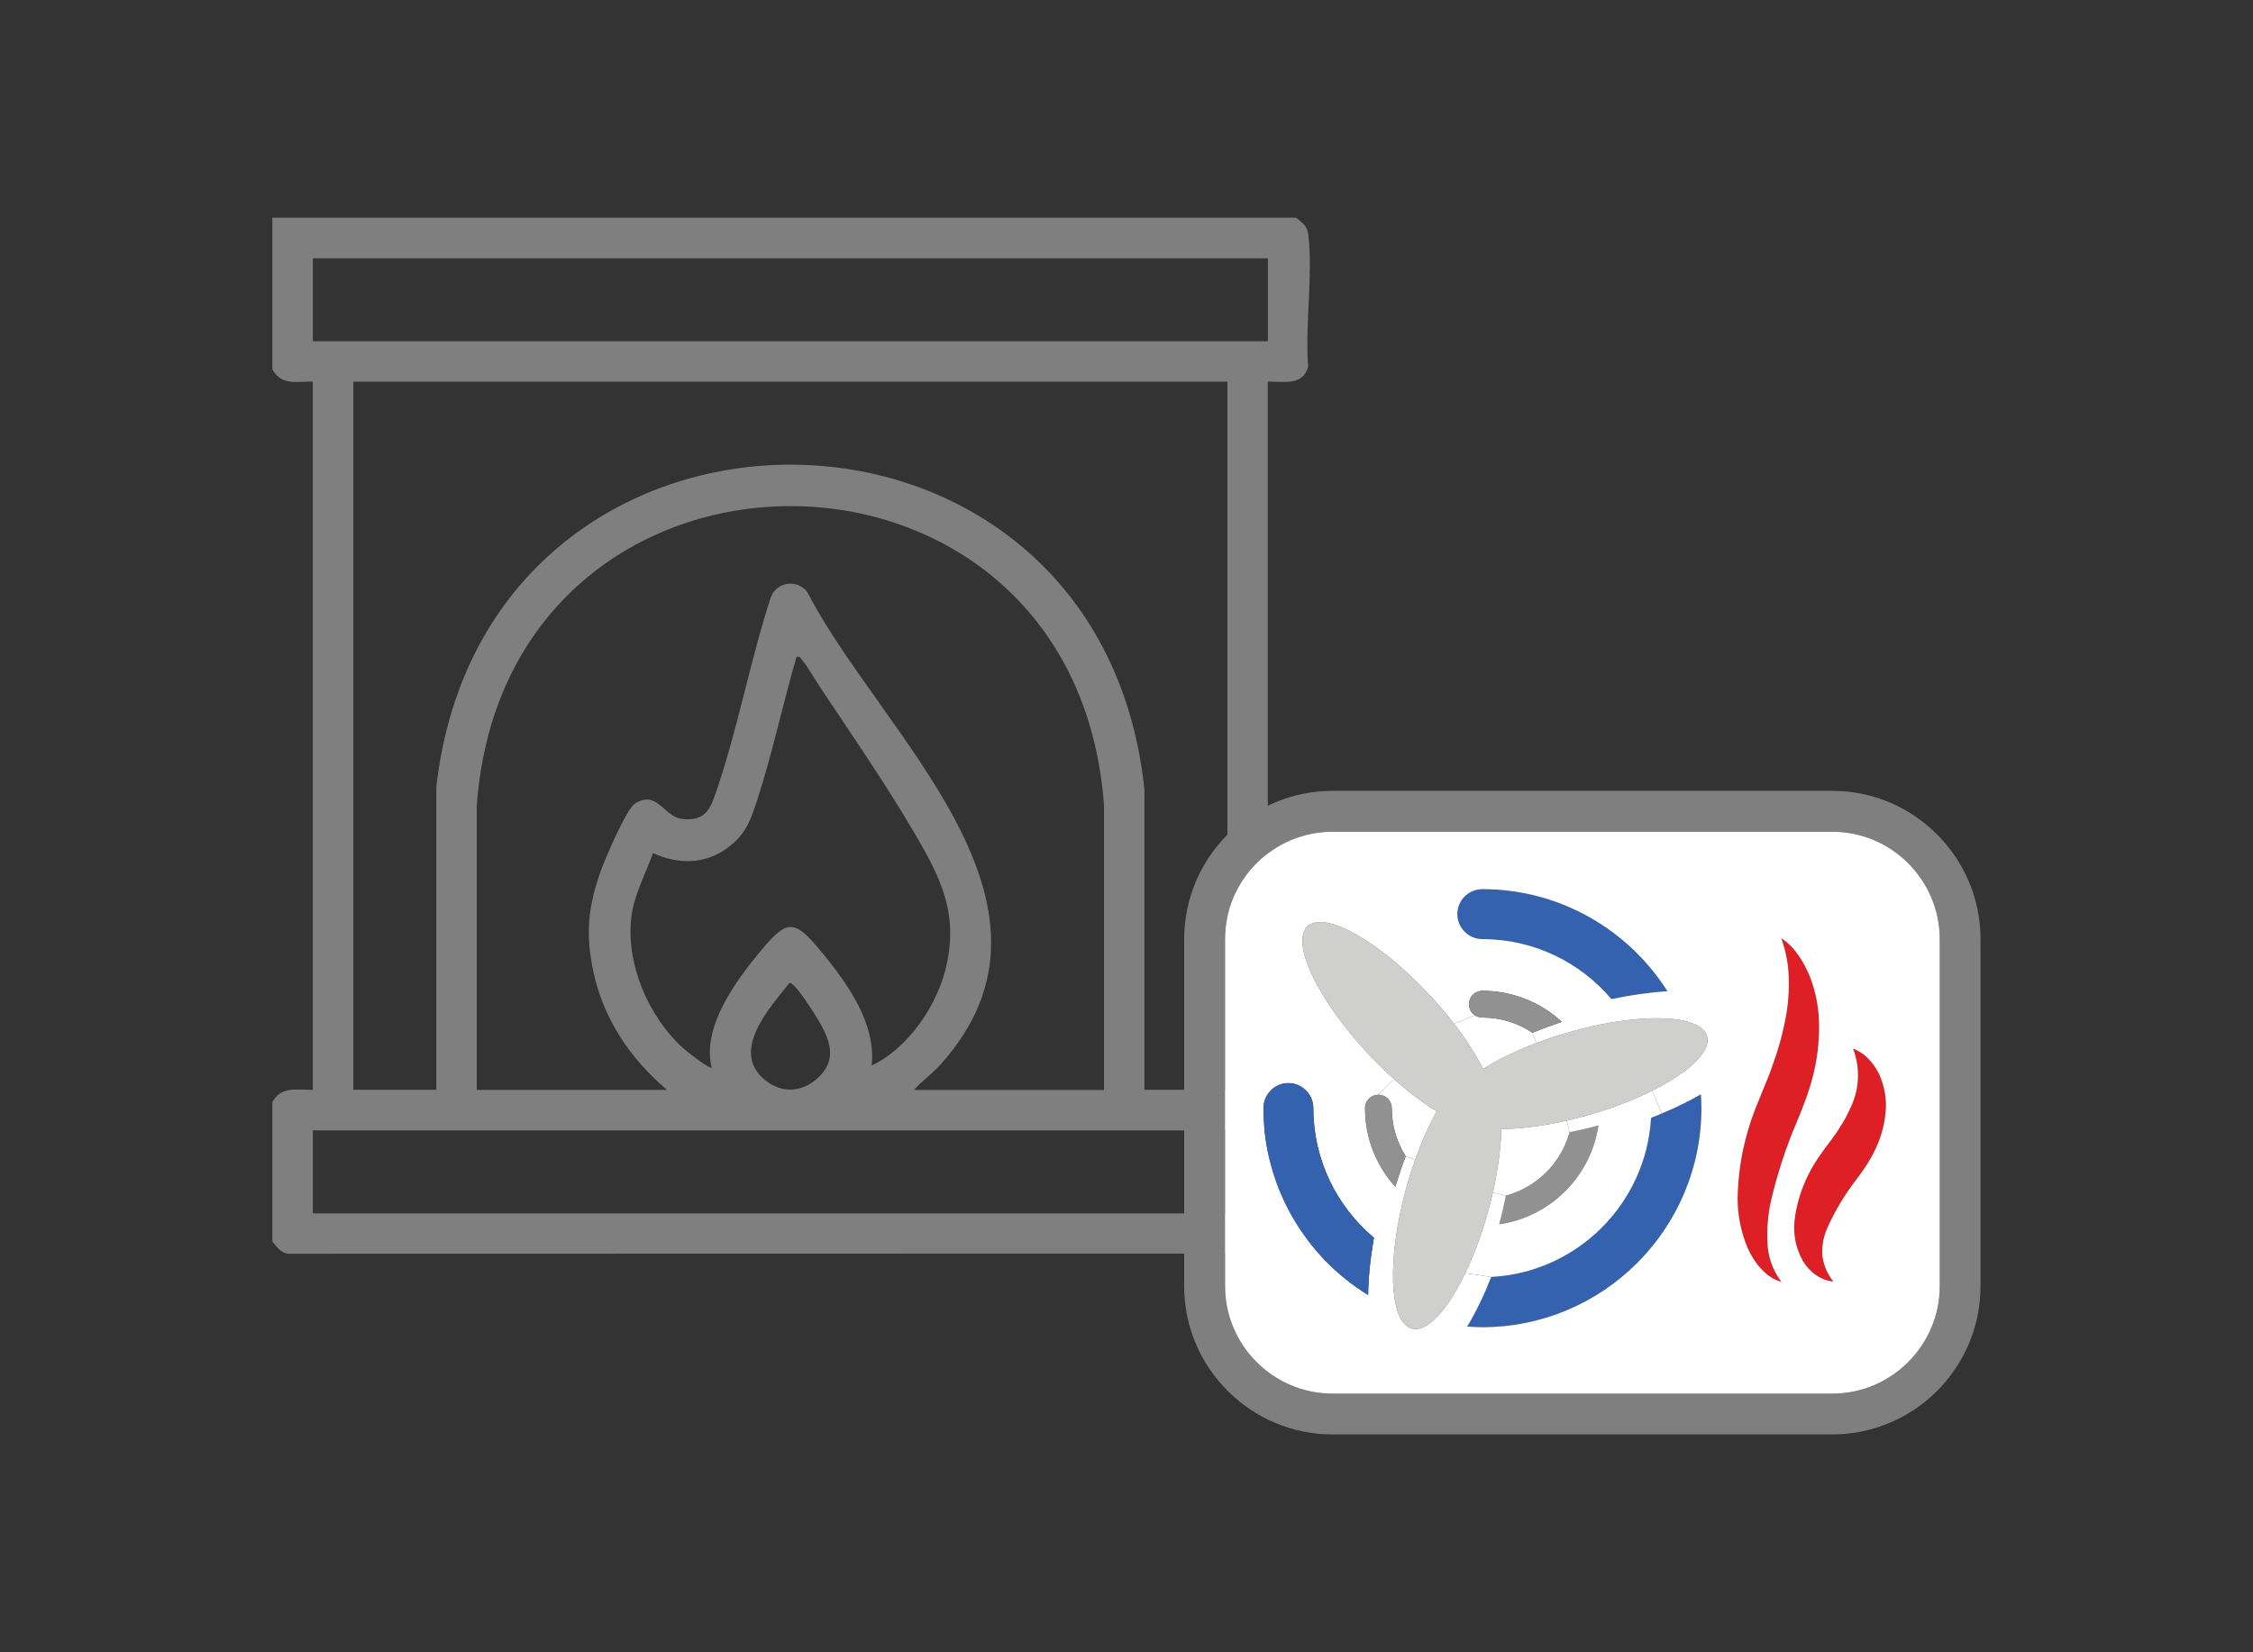 <svg xmlns="http://www.w3.org/2000/svg" id="Vrstva_1" viewBox="0 0 212.6 155.91"><rect x="0" y="0" width="212.6" height="155.91" fill="#333333" stroke="none"/><defs><style>.cls-1{fill:#919191;}.cls-2{fill:#cfcfce;}.cls-3{fill:#fff;}.cls-4{fill:#3562ae;}.cls-5{fill:#de1f26;}.cls-6{fill:#807f7f;}</style></defs><path class="cls-6" d="M122.31,20.55c.61.5,1.05.76,1.15,1.62.45,3.82-.33,8.49-.02,12.4-.47,1.88-2.3,1.41-3.81,1.44v66.82c1.51.03,3.34-.44,3.81,1.44v12.58c-.11.68-.75,1.32-1.43,1.43l-94.51.02c-.88.07-1.32-.55-1.8-1.15v-13.17c.89-1.54,2.29-1.11,3.82-1.15V36.01c-1.53-.03-2.93.4-3.82-1.15v-14.32h96.61ZM119.64,24.37H29.52v7.83h90.12v-7.83ZM115.82,36.01H33.34v66.82h7.83v-28.54c4.56-40.69,62.53-40.56,66.82.19v28.35h7.83V36.01ZM104.18,102.84v-26.82c-2.72-37.7-56.47-37.67-59.19,0v26.82s17.95,0,17.95,0c-3.48-2.95-6.03-6.74-6.97-11.26-.72-3.48-.48-5.93.67-9.26.39-1.14,2.46-5.97,3.26-6.48,2.13-1.37,2.7,1.23,4.47,1.43,2.2.25,2.65-.91,3.25-2.68,2-5.86,3.18-12.28,5.1-18.19.53-1.53,2.56-1.79,3.48-.5,6.85,13.31,26.25,29.34,12.53,44.57-.77.86-1.73,1.52-2.49,2.38h17.95ZM82.22,100.55c3.39-1.56,6.13-5.55,7.01-9.12,1.04-4.22.14-7.29-1.89-10.98-2.79-5.07-6.65-10.64-9.89-15.51-.52-.78-1.18-1.97-1.75-2.64-.17-.2-.19-.4-.54-.32-1.29,4.45-2.29,9.16-3.72,13.55-.64,1.94-1.07,3.19-2.78,4.47-2.11,1.57-4.72,1.58-7.04.49-.7,1.97-1.81,3.96-2.05,6.07-.51,4.45,1.63,9.39,4.91,12.36.29.26,2.47,1.98,2.68,1.81-.96-3.8,2.26-8.16,4.59-10.97,2.53-3.05,3.19-3.06,5.72,0s5.22,6.85,4.78,10.78ZM74.51,92.73c-1.93,2.42-5.71,6.55-2.23,9.25,1.49,1.15,3.25,1.1,4.69-.09,2.53-2.11,1.01-4.45-.4-6.67-.27-.42-1.66-2.55-2.06-2.48ZM119.64,106.66H29.52v7.83h90.12v-7.83Z"></path><path class="cls-6" d="M186.89,88.63v32.72c0,7.72-6.28,14-14,14h-47.14c-7.72,0-14.01-6.28-14.01-14v-32.72c0-7.72,6.29-14.01,14.01-14.01h47.14c7.72,0,14,6.29,14,14.01ZM183.04,121.35v-32.72c0-5.6-4.56-10.15-10.15-10.15h-47.14c-5.59,0-10.15,4.55-10.15,10.15v32.72c0,5.59,4.56,10.15,10.15,10.15h47.14c5.59,0,10.15-4.56,10.15-10.15Z"></path><path class="cls-5" d="M170.15,119.02c-.66-1.16-.94-2.45-.82-3.74.24-2.28,1.11-4.49,2.54-6.45.16-.23.31-.45.48-.67l.41-.54c.26-.37.53-.72.76-1.09.47-.71.87-1.45,1.2-2.22.76-1.72.81-3.61.14-5.36,1.05.37,1.91,1.29,2.46,2.4.53,1.18.74,2.45.6,3.7-.12,1.21-.46,2.4-1.02,3.52-.25.52-.54,1.02-.86,1.51l-.49.7c-.13.19-.27.38-.42.57-1.1,1.43-2.01,2.96-2.72,4.56-.33.76-.48,1.57-.46,2.37.06.94.42,1.85,1.05,2.64-1.09-.09-2.17-.8-2.85-1.9Z"></path><path class="cls-5" d="M164.9,117.73c-.62-1.51-.94-3.09-.93-4.69.05-3.04.69-6.06,1.88-8.94l.79-1.95c.27-.61.49-1.22.7-1.84.45-1.24.8-2.49,1.06-3.76.28-1.29.42-2.6.4-3.91.01-1.39-.23-2.77-.71-4.11,1.26.81,2.11,2.21,2.71,3.65.57,1.51.86,3.08.85,4.66.01,1.56-.18,3.13-.57,4.66-.19.74-.41,1.48-.68,2.2l-.41,1.08c-.13.34-.25.64-.39.96-1.06,2.47-1.89,5.01-2.49,7.59-.28,1.27-.39,2.57-.33,3.86.02,1.33.48,2.63,1.31,3.76-1.44-.39-2.54-1.77-3.19-3.22Z"></path><path class="cls-2" d="M161.08,97.77c.42,1.43-1.69,3.41-5.17,5.14-1.66.83-3.64,1.61-5.81,2.24-.77.22-1.52.42-2.26.59-2.29.52-4.41.78-6.17.79-.04,1.75-.31,3.8-.8,5.99-.13.57-.28,1.15-.44,1.74-.6,2.19-1.35,4.19-2.16,5.87-1.67,3.49-3.61,5.63-5.05,5.23-2.14-.59-2.37-6.51-.53-13.23.26-.95.55-1.86.86-2.72.61-1.73,1.31-3.27,2.03-4.55-1.25-.75-2.62-1.78-4.02-3.03-.84-.75-1.68-1.57-2.52-2.47-4.74-5.1-7.28-10.45-5.65-11.96,1.62-1.51,6.78,1.4,11.52,6.5.84.9,1.62,1.81,2.31,2.71,1.15,1.49,2.07,2.94,2.73,4.25,1.35-.86,3.07-1.7,5.03-2.44.91-.35,1.87-.67,2.87-.96,6.68-1.96,12.61-1.82,13.23.31Z"></path><path class="cls-4" d="M160.5,103.26c.03.43.05.87.05,1.3,0,11.4-9.27,20.67-20.67,20.67-.48,0-.96-.03-1.43-.06.83-1.37,1.6-2.97,2.27-4.68,8.1-.42,14.62-6.92,15.08-15.01.34-.13.68-.27,1-.41,1.35-.56,2.59-1.17,3.7-1.81Z"></path><path class="cls-4" d="M157.34,93.53c-1.67.1-3.47.36-5.28.74-2.93-3.46-7.3-5.66-12.18-5.66-1.3,0-2.36-1.05-2.36-2.36s1.06-2.35,2.36-2.35c7.34,0,13.8,3.85,17.46,9.63Z"></path><path class="cls-1" d="M148.11,106.83c.9-.17,1.81-.38,2.72-.63-.71,4.82-4.54,8.63-9.36,9.32.25-.91.46-1.82.64-2.71,2.91-.79,5.2-3.07,6-5.98Z"></path><path class="cls-3" d="M142.11,112.81c-.18.89-.39,1.8-.64,2.71,4.82-.69,8.65-4.5,9.36-9.32-.91.25-1.82.46-2.72.63l-.27-1.09c.74-.17,1.49-.37,2.26-.59,2.17-.63,4.15-1.41,5.81-2.24l.89,2.16c-.32.14-.66.28-1,.41-.46,8.09-6.98,14.59-15.08,15.01l-2.45-.36c.81-1.68,1.56-3.68,2.16-5.87.16-.59.31-1.17.44-1.74l1.24.29Z"></path><path class="cls-3" d="M147.84,105.74l.27,1.09c-.8,2.91-3.09,5.19-6,5.98l-1.24-.29c.49-2.19.76-4.24.8-5.99,1.76-.01,3.88-.27,6.17-.79Z"></path><path class="cls-3" d="M166.78,117.19c-.06-1.29.05-2.59.33-3.86.6-2.58,1.43-5.12,2.49-7.59.14-.32.26-.62.39-.96l.41-1.08c.27-.72.49-1.46.68-2.2.39-1.53.58-3.1.57-4.66.01-1.58-.28-3.15-.85-4.66-.6-1.44-1.45-2.84-2.71-3.65.48,1.34.72,2.72.71,4.11.02,1.31-.12,2.62-.4,3.91-.26,1.27-.61,2.52-1.06,3.76-.21.62-.43,1.23-.7,1.84l-.79,1.95c-1.19,2.88-1.83,5.9-1.88,8.94-.01,1.6.31,3.18.93,4.69.65,1.45,1.75,2.83,3.19,3.22-.83-1.13-1.29-2.43-1.31-3.76ZM169.33,115.28c-.12,1.29.16,2.58.82,3.74.68,1.1,1.76,1.81,2.85,1.9-.63-.79-.99-1.7-1.05-2.64-.02-.8.13-1.61.46-2.37.71-1.6,1.62-3.13,2.72-4.56.15-.19.29-.38.42-.57l.49-.7c.32-.49.61-.99.86-1.51.56-1.12.9-2.31,1.02-3.52.14-1.25-.07-2.52-.6-3.7-.55-1.11-1.41-2.03-2.46-2.4.67,1.75.62,3.64-.14,5.36-.33.77-.73,1.51-1.2,2.22-.23.37-.5.72-.76,1.09l-.41.54c-.17.22-.32.44-.48.67-1.43,1.96-2.3,4.17-2.54,6.45ZM129.65,116.79c-3.49-2.93-5.72-7.32-5.72-12.23,0-1.3-1.06-2.36-2.36-2.36s-2.35,1.06-2.35,2.36c0,7.45,3.96,13.99,9.88,17.63.02-1.69.22-3.53.55-5.4ZM152.06,94.27c1.81-.38,3.61-.64,5.28-.74-3.66-5.78-10.12-9.63-17.46-9.63-1.3,0-2.36,1.05-2.36,2.35s1.06,2.36,2.36,2.36c4.88,0,9.25,2.2,12.18,5.66ZM144.61,97.45c.88-.37,1.81-.71,2.77-1.03-1.98-1.82-4.61-2.93-7.5-2.93-.7,0-1.26.56-1.26,1.26,0,.44.22.82.55,1.05l-1.95.81c-.69-.9-1.47-1.81-2.31-2.71-4.74-5.1-9.9-8.01-11.52-6.5-1.63,1.51.91,6.86,5.65,11.96.84.9,1.68,1.72,2.52,2.47l-1.49,1.47c-.7,0-1.26.56-1.26,1.26,0,2.85,1.08,5.45,2.86,7.42.3-1,.62-1.96.97-2.88l.91.31c-.31.86-.6,1.77-.86,2.72-1.84,6.72-1.61,12.64.53,13.23,1.44.4,3.38-1.74,5.05-5.23l2.45.36c-.67,1.71-1.44,3.31-2.27,4.68.47.03.95.06,1.43.06,11.4,0,20.67-9.27,20.67-20.67,0-.43-.02-.87-.05-1.3-1.11.64-2.35,1.25-3.7,1.81l-.89-2.16c3.48-1.73,5.59-3.71,5.17-5.14-.62-2.13-6.55-2.27-13.23-.31-1,.29-1.96.61-2.87.96l-.37-.97ZM183.04,88.63v32.72c0,5.59-4.56,10.15-10.15,10.15h-47.14c-5.59,0-10.15-4.56-10.15-10.15v-32.72c0-5.6,4.56-10.15,10.15-10.15h47.14c5.59,0,10.15,4.55,10.15,10.15Z"></path><path class="cls-3" d="M144.61,97.45l.37.97c-1.96.74-3.68,1.58-5.03,2.44-.66-1.31-1.58-2.76-2.73-4.25l1.95-.81c.2.13.45.21.71.21,1.75,0,3.37.53,4.73,1.44Z"></path><path class="cls-1" d="M139.88,93.49c2.89,0,5.52,1.11,7.5,2.93-.96.32-1.89.66-2.77,1.03-1.36-.91-2.98-1.44-4.73-1.44-.26,0-.51-.08-.71-.21-.33-.23-.55-.61-.55-1.05,0-.7.56-1.26,1.26-1.26Z"></path><path class="cls-3" d="M135.58,104.86c-.72,1.28-1.42,2.82-2.03,4.55l-.91-.31c-.83-1.32-1.31-2.87-1.31-4.54,0-.7-.56-1.26-1.26-1.26l1.49-1.47c1.4,1.25,2.77,2.28,4.02,3.03Z"></path><path class="cls-1" d="M132.64,109.1c-.35.92-.67,1.88-.97,2.88-1.78-1.97-2.86-4.57-2.86-7.42,0-.7.56-1.26,1.26-1.26s1.26.56,1.26,1.26c0,1.67.48,3.22,1.31,4.54Z"></path><path class="cls-4" d="M129.65,116.79c-.33,1.87-.53,3.71-.55,5.4-5.92-3.64-9.88-10.18-9.88-17.63,0-1.3,1.05-2.36,2.35-2.36s2.36,1.06,2.36,2.36c0,4.91,2.23,9.3,5.72,12.23Z"></path></svg>